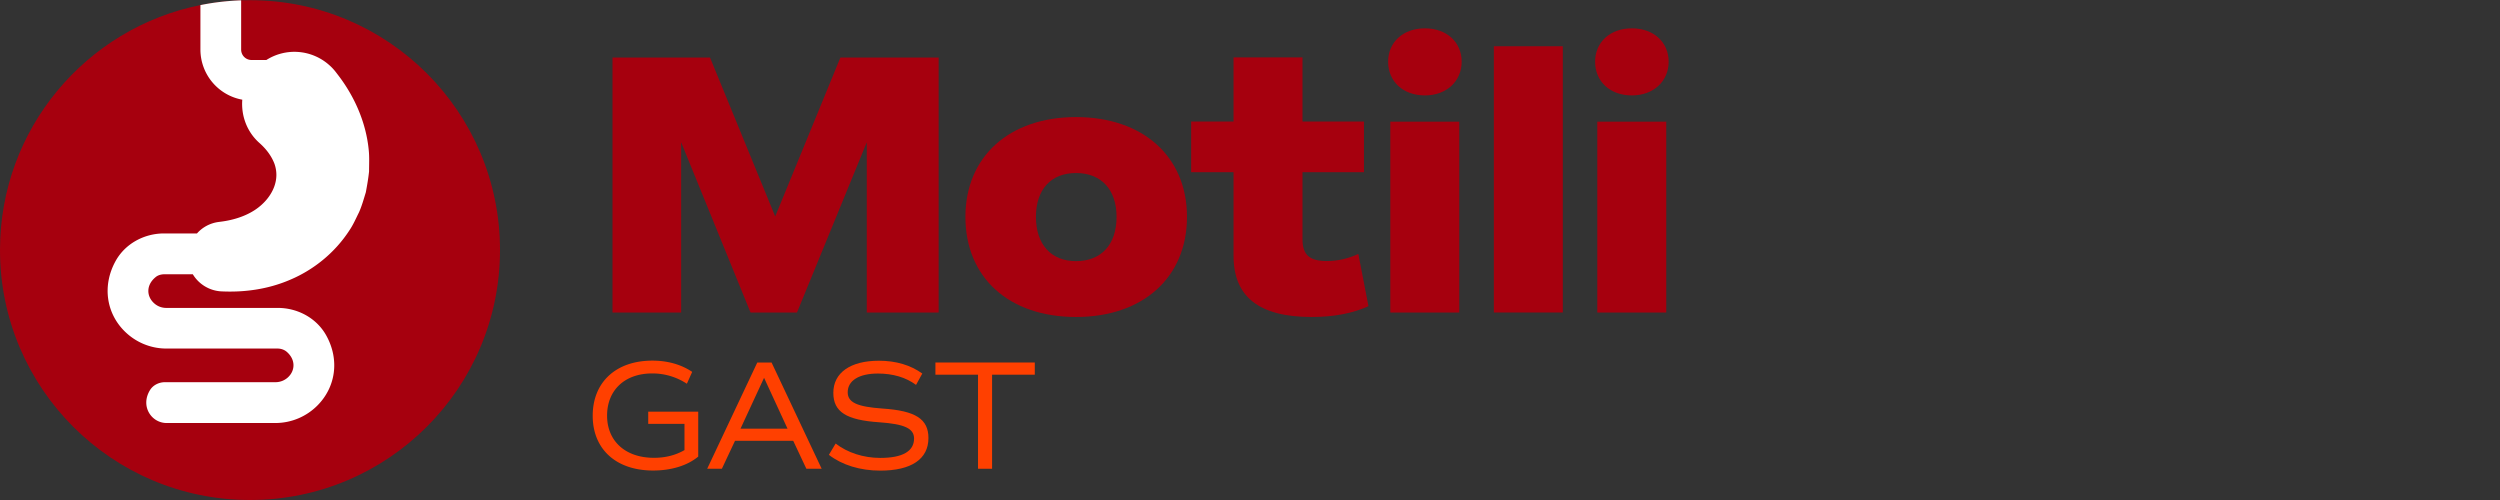 <?xml version="1.0" encoding="UTF-8"?>
<svg data-bbox="0 0.02 160.19 47.98" viewBox="0 0 240 48" height="48" width="240" xmlns="http://www.w3.org/2000/svg" data-type="color">
    <rect x="0" y="0" width="240" height="48" fill="#333333" stroke="none"/>
    <g>
        <path d="M90.12 30h-6.91V13.66L76.51 30h-4.46l-6.66-16.34V30H58.8V5.52h9.36l6.26 15.26 6.26-15.26h9.43V30Z" fill="#a6000e" data-color="1"/>
        <path d="M92.68 20.82c0-5.79 4.21-9.58 10.62-9.58s10.65 3.78 10.65 9.58-4.21 9.61-10.65 9.61-10.62-3.78-10.62-9.61m14.51 0c0-2.63-1.48-4.21-3.89-4.21s-3.85 1.58-3.85 4.21 1.44 4.25 3.85 4.25 3.89-1.58 3.89-4.25" fill="#a6000e" data-color="1"/>
        <path d="M131.38 29.39c-1.48.68-3.31 1.04-5.47 1.04-5.04 0-7.49-1.94-7.49-5.87v-8.03h-4.07v-4.86h4.07V5.51h6.62v6.16h5.9v4.86h-5.9v6.44c0 1.51.68 2.09 2.34 2.09 1.01 0 2.02-.22 3.02-.68l.97 5Z" fill="#a6000e" data-color="1"/>
        <path d="M133.26 5.92c0-1.87 1.44-3.2 3.53-3.2s3.53 1.33 3.53 3.2-1.44 3.24-3.53 3.24-3.53-1.33-3.53-3.24m.21 5.76h6.62V30h-6.62z" fill="#a6000e" data-color="1"/>
        <path d="M143.41 4.44h6.62V30h-6.62z" fill="#a6000e" data-color="1"/>
        <path d="M153.13 5.92c0-1.87 1.44-3.2 3.53-3.2s3.53 1.33 3.53 3.2-1.44 3.24-3.53 3.24-3.53-1.33-3.53-3.24m.21 5.76h6.62V30h-6.62z" fill="#a6000e" data-color="1"/>
        <path d="M67.02 43.84c-1.04.86-2.58 1.33-4.32 1.33-3.56 0-5.8-2.05-5.8-5.26s2.22-5.29 5.73-5.29c1.44 0 2.75.36 3.82 1.08l-.51 1.14a6 6 0 0 0-3.33-.99c-2.65 0-4.33 1.62-4.33 4.05s1.74 4.05 4.5 4.05c1.08 0 2.06-.24 2.93-.74v-2.52h-3.48v-1.17h4.8v4.32Z" fill="#ff4000" data-color="2"/>
        <path d="M76.15 42.32h-5.59L69.3 45h-1.41l4.81-10.2h1.37L78.88 45h-1.47zm-5.06-1.17h4.51l-2.25-4.88z" fill="#ff4000" data-color="2"/>
        <path d="m79.57 43.67.65-1.09c1.14.88 2.67 1.38 4.29 1.38 2.12 0 3.24-.63 3.24-1.86 0-.97-.92-1.39-3.33-1.56-3.18-.21-4.42-1-4.42-2.83 0-1.92 1.63-3.08 4.38-3.08 1.63 0 3.04.42 4.16 1.23l-.6 1.09c-.97-.72-2.22-1.09-3.66-1.09-1.8 0-2.9.67-2.9 1.8 0 .97.9 1.39 3.33 1.56 3.18.21 4.42 1 4.42 2.83 0 2.03-1.65 3.13-4.63 3.13-1.92 0-3.67-.54-4.92-1.51Z" fill="#ff4000" data-color="2"/>
        <path d="M99.33 35.97h-4.09V45h-1.35v-9.03H89.8V34.8h9.54v1.17Z" fill="#ff4000" data-color="2"/>
        <path d="M48 24c0 13.26-10.75 24-24 24S0 37.26 0 24C0 12.38 8.26 2.7 19.23.49 20.5.23 21.8.08 23.14.03c.28-.01.57-.01.85-.01C37.25.01 48 10.75 48 24" fill="#a6000e" data-color="1"/>
        <path d="M35.43 16.46c-.07.68-.19 1.35-.31 2-.2.65-.38 1.3-.65 1.91-.3.6-.56 1.21-.93 1.75-1.42 2.19-3.49 3.81-5.67 4.73-2.19.95-4.51 1.23-6.66 1.12a3.41 3.41 0 0 1-2.7-1.64h-2.72c-.33 0-.65.09-.88.3-.87.73-.84 1.75-.2 2.4.33.34.77.53 1.25.53h10.71c1.92 0 3.75.99 4.67 2.68 1.29 2.36.85 4.94-.84 6.66a5.7 5.7 0 0 1-4.04 1.71H16c-1.46 0-2.55-1.61-1.6-3.16.3-.49.87-.76 1.44-.76h10.62c.46 0 .92-.19 1.25-.53.64-.65.66-1.67-.2-2.4-.24-.2-.56-.3-.88-.3H15.96c-1.52 0-2.98-.62-4.05-1.71-1.69-1.72-2.11-4.31-.83-6.66.92-1.69 2.75-2.68 4.67-2.68h3.16c.53-.6 1.26-.99 2.07-1.1l.23-.03c1.27-.16 2.42-.56 3.3-1.15.89-.6 1.5-1.38 1.8-2.17s.28-1.54.04-2.23c-.26-.69-.73-1.37-1.44-2-1.22-1.08-1.77-2.64-1.65-4.16a4.9 4.9 0 0 1-4.02-4.82V.49c1.27-.26 2.57-.41 3.91-.46v4.73c0 .56.45 1 1 1h1.42a5.02 5.02 0 0 1 6.05.5c.23.2.43.42.61.65l.23.3c1.52 1.98 2.68 4.48 2.94 7.21.07.68.03 1.37.03 2.05Z" fill="#ffffff" data-color="3"/>
    </g>
</svg>
